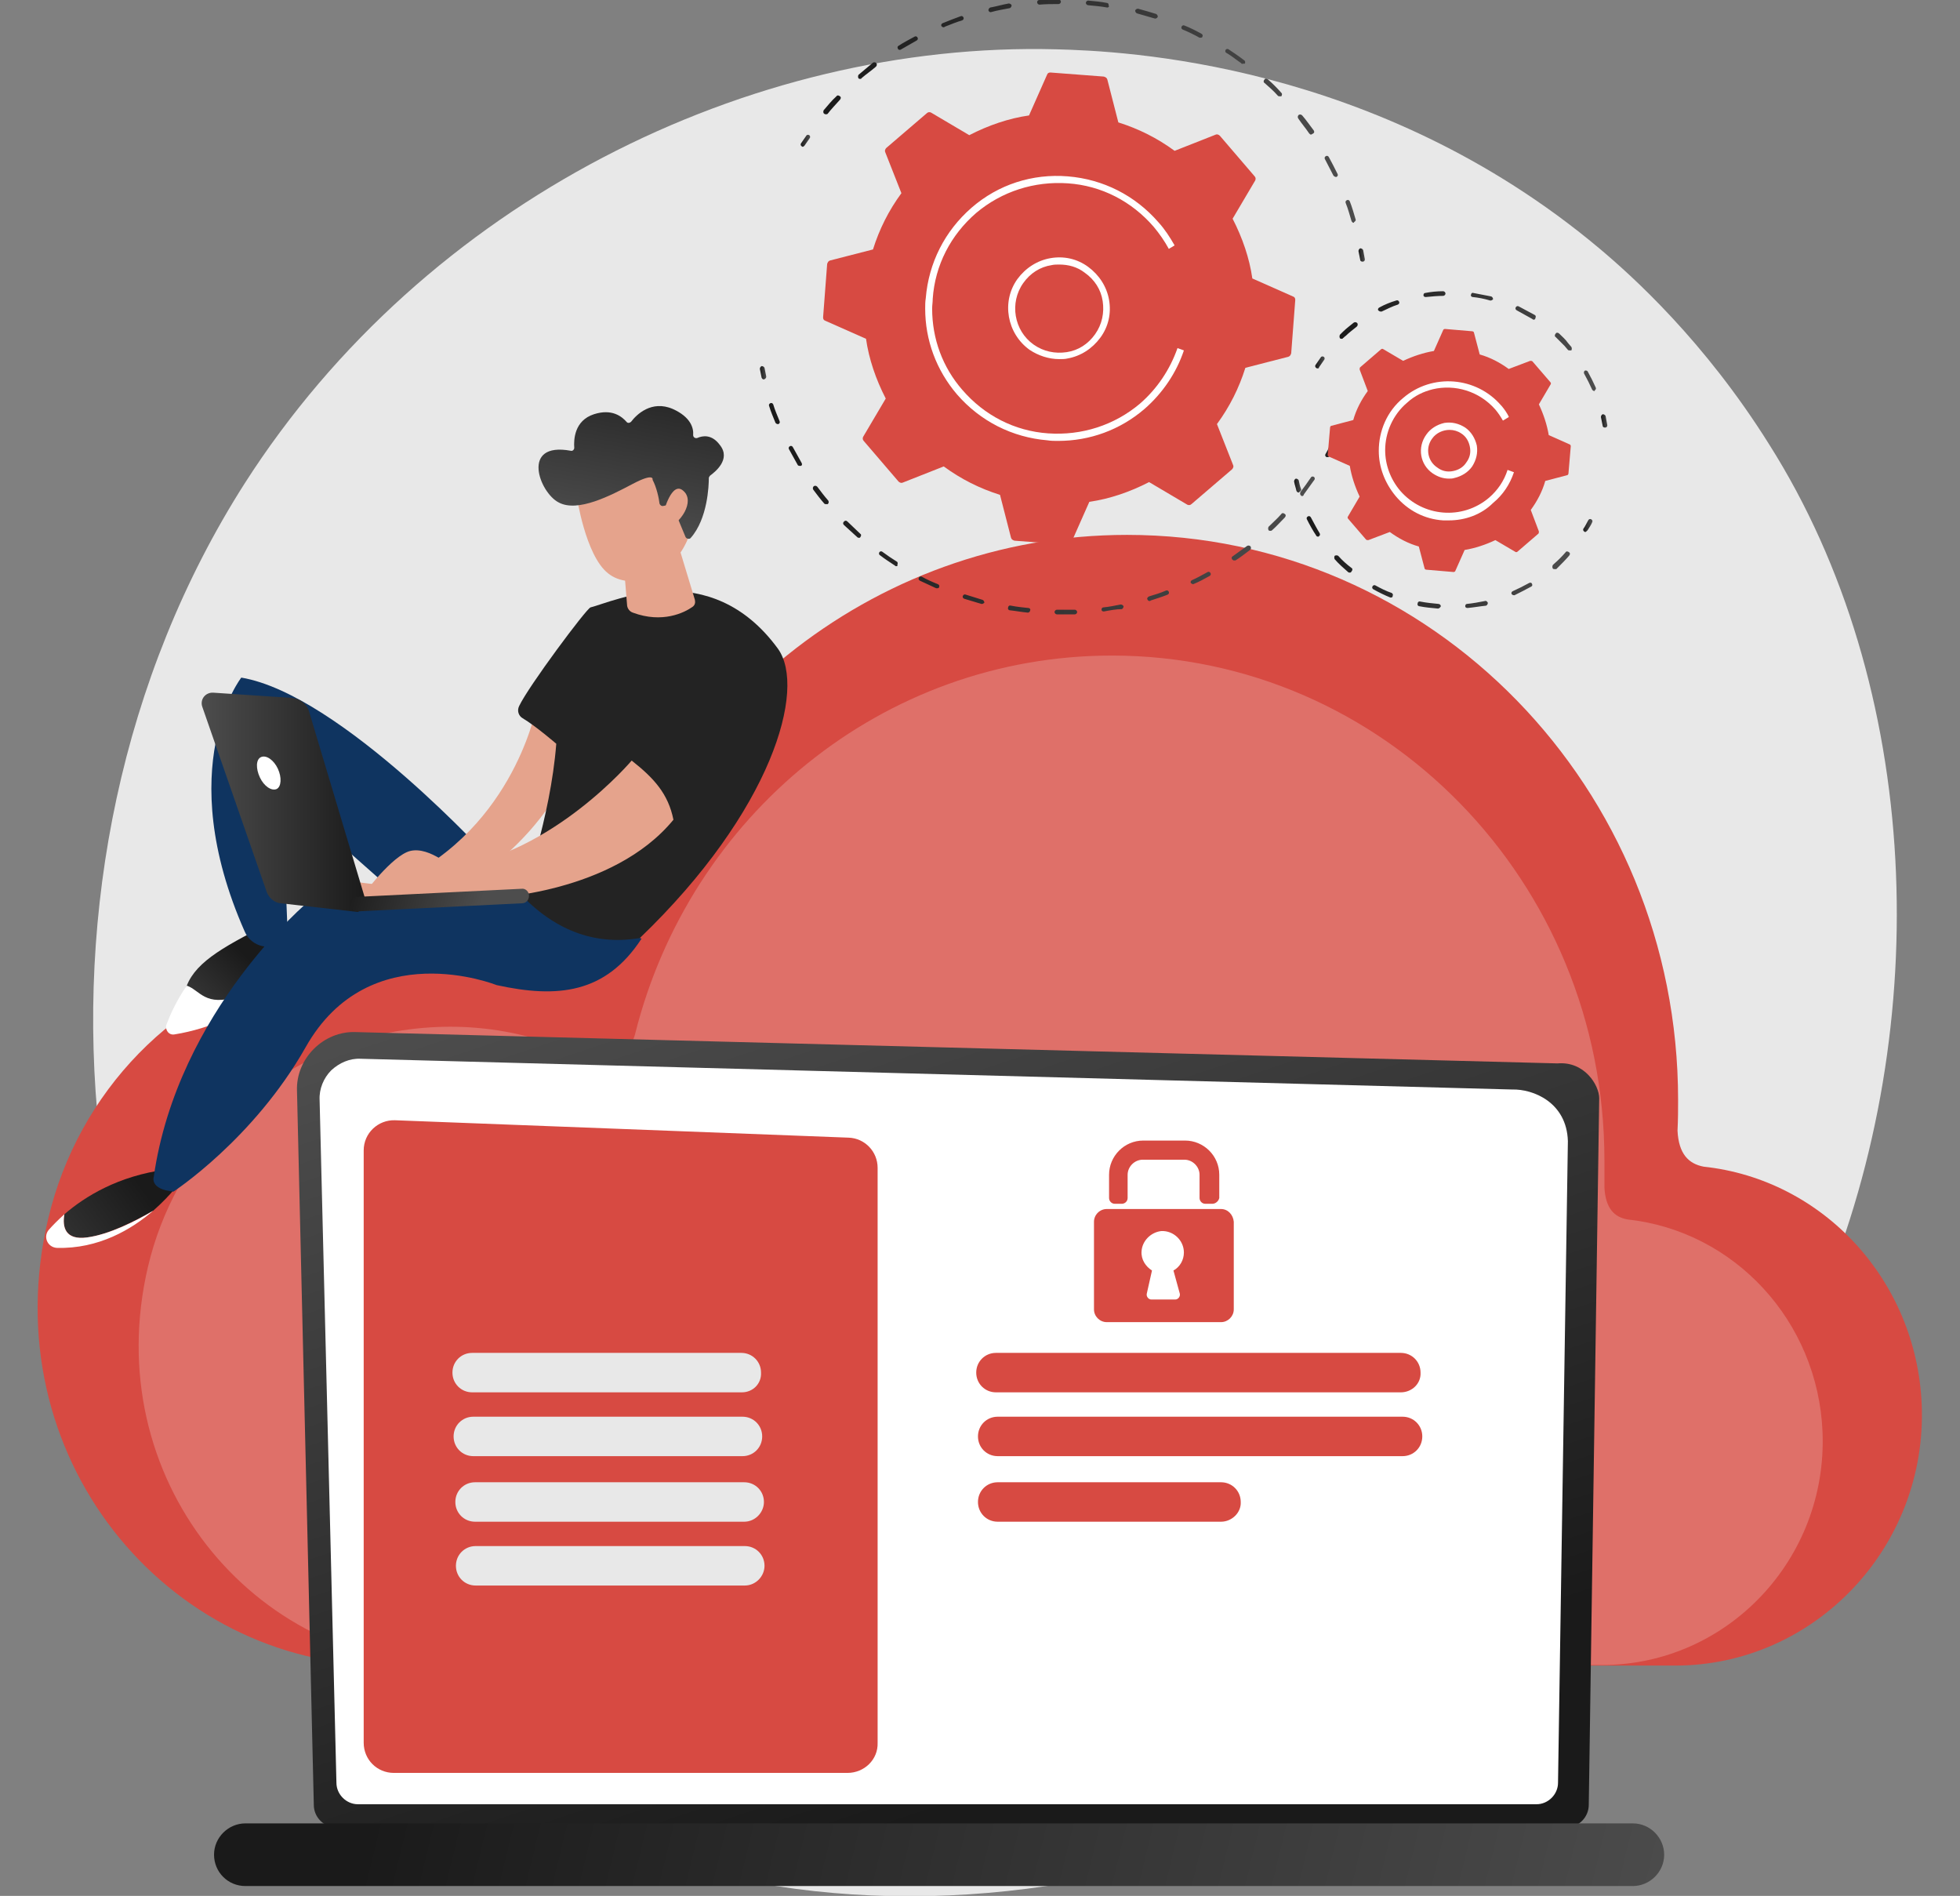 <?xml version="1.0" encoding="utf-8"?>
<!-- Generator: Adobe Illustrator 26.0.3, SVG Export Plug-In . SVG Version: 6.00 Build 0)  -->
<svg version="1.1" xmlns="http://www.w3.org/2000/svg" xmlns:xlink="http://www.w3.org/1999/xlink" x="0px" y="0px" width="337.9px"
	 height="326.8px" viewBox="0 0 337.9 326.8" style="enable-background:new 0 0 337.9 326.8;" xml:space="preserve">
<rect x="0" y="0" width="337.9" height="326.8" fill="#808080" stroke="none"/>
<style type="text/css">
	.st0{fill:#E8E8E8;}
	.st1{fill:#D74A42;}
	.st2{opacity:0.21;fill:#FFFFFF;}
	.st3{fill:url(#SVGID_1_);}
	.st4{fill:#FFFFFF;}
	.st5{fill:url(#SVGID_00000017504281540145638520000006852513828250347694_);}
	.st6{fill:url(#SVGID_00000107548242943474163200000003099294400010738058_);}
	.st7{fill:url(#SVGID_00000031905868056683368640000013517090133496888976_);}
	.st8{fill:url(#SVGID_00000076561662112221473300000003483861282206657175_);}
	.st9{fill:url(#SVGID_00000148661212192215786030000002701548176649414845_);}
	.st10{fill:url(#SVGID_00000013881024612124262020000000139600087595398559_);}
	.st11{fill:url(#SVGID_00000019661303707400048450000018356984494303071146_);}
	.st12{fill:url(#SVGID_00000137121793683438674910000001229272739284503989_);}
	.st13{fill:url(#SVGID_00000147184501243958982900000003673337790012016816_);}
	.st14{fill:url(#SVGID_00000142136449431365532360000016414229057331054979_);}
	.st15{fill:url(#SVGID_00000080177679490282293900000015180880000669571491_);}
	.st16{fill:url(#SVGID_00000142856893076838418620000008438100731536113838_);}
	.st17{fill:url(#SVGID_00000018933219426302299790000013388253589633819569_);}
	.st18{fill:url(#SVGID_00000163051144956148548500000018440497494322703787_);}
	.st19{fill:#0F3460;}
	.st20{fill:url(#SVGID_00000135692777362402389470000013253961716551857822_);}
	.st21{fill:#E5A38C;}
	.st22{fill:#232323;}
	.st23{fill:url(#SVGID_00000130625446058213313830000000733799426639093911_);}
	.st24{fill:url(#SVGID_00000083782233236677283910000006101749493363027849_);}
	.st25{fill:url(#SVGID_00000116227801693183255970000010850395668386703525_);}
</style>
<g id="Background">
</g>
<g id="Illustration">
	<g>
		<path class="st0" d="M314,223.6C283.8,295.7,203.4,336,133.8,325.1c-11.3-1.8-42.4-7.1-70-32c-53-47.9-64.3-142.9-21.6-209.8
			C73.3,34.7,129.1,7.1,182.1,8.5c11.4,0.3,55.2,2.1,93.6,34.3c5.6,4.7,18.1,15.9,29.3,33.8C331.4,118.3,333.6,176.6,314,223.6z"/>
		<g>
			<path class="st1" d="M8.3,210.1c5.2-22,22-39.2,43.4-44.5c14.7-3.6,28.9-1.7,40.8,4.2c4,2,8.7-0.3,9.8-4.6c10.6-42,47.8-73,92-73
				c52.5,0,95,43.6,95,97.4c0,1.4,0,3.4-0.1,5.3c0.2,4,1.9,5.7,4.5,6.2c20.6,2.2,36.7,19.6,37.6,41c1,24.6-18.5,45-42.5,45H66.6
				C28.5,287-1.3,250.8,8.3,210.1z"/>
			<path class="st2" d="M25.5,218.4c4.6-19.6,19.6-35,38.8-39.8c13.2-3.2,25.8-1.5,36.5,3.7c3.5,1.7,7.7-0.2,8.7-4.1
				c9.4-37.5,42.6-65.2,82.2-65.2c46.9,0,84.9,39,84.9,87c0,1.3,0,3,0,4.7c0.2,3.6,1.7,5.1,4,5.5c18.4,2,32.8,17.5,33.6,36.6
				c0.9,22-16.5,40.2-38,40.2H77.6C43.6,287,17,254.7,25.5,218.4z"/>
		</g>
		<g>
			
				<linearGradient id="SVGID_1_" gradientUnits="userSpaceOnUse" x1="-2399.66" y1="305.637" x2="-2349.598" y2="155.451" gradientTransform="matrix(-1 0 0 1 -2216.287 0)">
				<stop  offset="0" style="stop-color:#1A1A1A"/>
				<stop  offset="1" style="stop-color:#4D4D4D"/>
			</linearGradient>
			<path class="st3" d="M54.1,311.1c0,2.2,1.8,3.9,3.9,3.9h212c2.2,0,3.9-1.8,3.9-3.9l1.8-121.8c0-2.2-2.5-6.4-7.2-6l-207.2-5.4
				c-2.7-0.1-5.3,1-7.2,2.9c-1.9,1.9-3,4.5-2.9,7.2L54.1,311.1z"/>
			<path class="st4" d="M58,307.3c0,2,1.7,3.7,3.7,3.7h203.2c2,0,3.7-1.7,3.7-3.7l1.7-110.6c-0.2-6.7-6-9-9.6-8.9l-198.5-5.3
				c-1.9-0.1-3.7,0.7-5.1,2c-1.3,1.3-2.1,3.2-2,5.1L58,307.3z"/>
			<g>
				<path class="st4" d="M266.4,254.8C266.4,254.8,266.4,254.8,266.4,254.8c-0.3,0-0.5-0.3-0.5-0.6l0.1-9c0-0.3,0.2-0.5,0.5-0.5
					c0,0,0,0,0,0c0.3,0,0.5,0.3,0.5,0.6l-0.1,9C266.9,254.6,266.7,254.8,266.4,254.8z"/>
			</g>
			
				<linearGradient id="SVGID_00000017489632998930931900000007576320183811917204_" gradientUnits="userSpaceOnUse" x1="-2283.917" y1="296.84" x2="-2505.098" y2="350.641" gradientTransform="matrix(-1 0 0 1 -2216.287 0)">
				<stop  offset="0" style="stop-color:#1A1A1A"/>
				<stop  offset="1" style="stop-color:#4D4D4D"/>
			</linearGradient>
			<path style="fill:url(#SVGID_00000017489632998930931900000007576320183811917204_);" d="M42.3,325.1h239.2
				c2.9,0,5.4-2.4,5.4-5.4v0c0-2.9-2.4-5.4-5.4-5.4H42.3c-2.9,0-5.4,2.4-5.4,5.4l0,0C36.9,322.7,39.3,325.1,42.3,325.1z"/>
			<path class="st1" d="M146.1,305.6H67.9c-2.9,0-5.2-2.3-5.2-5.2V198.3c0-3,2.5-5.3,5.4-5.2l78.2,3c2.8,0.1,5,2.4,5,5.2v99.1
				C151.4,303.3,149,305.6,146.1,305.6z"/>
			<g>
				<path class="st0" d="M127.9,240H81.4c-1.9,0-3.4-1.5-3.4-3.4v0c0-1.9,1.5-3.4,3.4-3.4h46.4c1.9,0,3.4,1.5,3.4,3.4l0,0
					C131.3,238.5,129.8,240,127.9,240z"/>
				<path class="st0" d="M128,251H81.6c-1.9,0-3.4-1.5-3.4-3.4v0c0-1.9,1.5-3.4,3.4-3.4H128c1.9,0,3.4,1.5,3.4,3.4v0
					C131.4,249.5,129.9,251,128,251z"/>
				<path class="st0" d="M128.3,262.3H81.9c-1.9,0-3.4-1.5-3.4-3.4l0,0c0-1.9,1.5-3.4,3.4-3.4h46.4c1.9,0,3.4,1.5,3.4,3.4l0,0
					C131.7,260.7,130.2,262.3,128.3,262.3z"/>
				<path class="st0" d="M128.4,273.3H82c-1.9,0-3.4-1.5-3.4-3.4l0,0c0-1.9,1.5-3.4,3.4-3.4h46.4c1.9,0,3.4,1.5,3.4,3.4v0
					C131.8,271.7,130.3,273.3,128.4,273.3z"/>
			</g>
			<g>
				<path class="st1" d="M241.5,240h-69.8c-1.9,0-3.4-1.5-3.4-3.4v0c0-1.9,1.5-3.4,3.4-3.4h69.8c1.9,0,3.4,1.5,3.4,3.4l0,0
					C245,238.5,243.4,240,241.5,240z"/>
				<path class="st1" d="M241.8,251H172c-1.9,0-3.4-1.5-3.4-3.4v0c0-1.9,1.5-3.4,3.4-3.4h69.8c1.9,0,3.4,1.5,3.4,3.4v0
					C245.2,249.5,243.7,251,241.8,251z"/>
				<path class="st1" d="M210.5,262.3H172c-1.9,0-3.4-1.5-3.4-3.4v0c0-1.9,1.5-3.4,3.4-3.4h38.5c1.9,0,3.4,1.5,3.4,3.4l0,0
					C214,260.7,212.4,262.3,210.5,262.3z"/>
				<g>
					<path class="st1" d="M209,207.5h-1.2c-0.6,0-1-0.5-1-1v-4c0-1.4-1.2-2.6-2.6-2.6H197c-1.4,0-2.6,1.2-2.6,2.6v4c0,0.6-0.5,1-1,1
						h-1.2c-0.6,0-1-0.5-1-1v-4c0-3.2,2.6-5.9,5.9-5.9h7.2c3.2,0,5.9,2.6,5.9,5.9v4C210.1,207,209.6,207.5,209,207.5z"/>
					<path class="st1" d="M210.5,208.4h-19.7c-1.2,0-2.2,1-2.2,2.2v15.1c0,1.2,1,2.2,2.2,2.2h19.7c1.2,0,2.2-1,2.2-2.2v-15.1
						C212.6,209.4,211.7,208.4,210.5,208.4z M203.4,223c0.1,0.5-0.3,1-0.8,1h-4.1c-0.5,0-0.9-0.5-0.8-1l0.9-4
						c-1.1-0.7-1.9-1.9-1.8-3.3c0.1-1.8,1.6-3.3,3.4-3.5c2.1-0.1,3.9,1.6,3.9,3.7c0,1.3-0.7,2.5-1.8,3.1L203.4,223z"/>
				</g>
			</g>
		</g>
		<g>
			<g>
				<g>
					
						<linearGradient id="SVGID_00000036953735196320762220000011931612737120122300_" gradientUnits="userSpaceOnUse" x1="228.521" y1="77.719" x2="230.05" y2="77.719">
						<stop  offset="0" style="stop-color:#1A1A1A"/>
						<stop  offset="1" style="stop-color:#4D4D4D"/>
					</linearGradient>
					<path style="fill:url(#SVGID_00000036953735196320762220000011931612737120122300_);" d="M228.9,78.8c-0.1,0-0.1,0-0.2,0
						c-0.2-0.1-0.3-0.3-0.2-0.5c0.3-0.5,0.5-0.9,0.7-1.4c0.1-0.2,0.3-0.3,0.5-0.2c0.2,0.1,0.3,0.3,0.2,0.5c-0.2,0.5-0.5,0.9-0.7,1.4
						C229.2,78.7,229.1,78.8,228.9,78.8z"/>
					
						<linearGradient id="SVGID_00000162345207093191416890000006494539071395086765_" gradientUnits="userSpaceOnUse" x1="132.679" y1="87.64" x2="226.669" y2="87.64">
						<stop  offset="0" style="stop-color:#1A1A1A"/>
						<stop  offset="1" style="stop-color:#4D4D4D"/>
					</linearGradient>
					<path style="fill:url(#SVGID_00000162345207093191416890000006494539071395086765_);" d="M182.9,105.9c-0.2,0-0.5,0-0.7,0
						c-0.2,0-0.4-0.2-0.4-0.4c0-0.2,0.2-0.4,0.4-0.4h0c1,0,2,0,3.1,0c0.2,0,0.4,0.2,0.4,0.4c0,0.2-0.2,0.4-0.4,0.4
						C184.5,105.9,183.7,105.9,182.9,105.9z M177.2,105.6C177.2,105.6,177.2,105.6,177.2,105.6c-1.1-0.1-2.1-0.3-3.1-0.4
						c-0.2,0-0.4-0.2-0.3-0.5c0-0.2,0.2-0.4,0.5-0.3c1,0.2,2,0.3,3,0.4c0.2,0,0.4,0.2,0.3,0.4C177.6,105.4,177.4,105.6,177.2,105.6z
						 M190.3,105.4c-0.2,0-0.4-0.1-0.4-0.3c0-0.2,0.1-0.4,0.3-0.4c1-0.1,2-0.3,3-0.5c0.2,0,0.4,0.1,0.5,0.3c0,0.2-0.1,0.4-0.3,0.5
						C192.4,105,191.4,105.2,190.3,105.4C190.3,105.4,190.3,105.4,190.3,105.4z M169.3,104.1c0,0-0.1,0-0.1,0c-1-0.3-2-0.6-3-0.9
						c-0.2-0.1-0.3-0.3-0.2-0.5c0.1-0.2,0.3-0.3,0.5-0.2c1,0.3,1.9,0.6,2.9,0.9c0.2,0.1,0.3,0.3,0.3,0.5
						C169.6,104,169.4,104.1,169.3,104.1z M198.2,103.6c-0.2,0-0.3-0.1-0.4-0.3c-0.1-0.2,0.1-0.4,0.3-0.5c1-0.3,2-0.6,2.9-1
						c0.2-0.1,0.4,0,0.5,0.2c0.1,0.2,0,0.4-0.2,0.5c-1,0.4-2,0.7-2.9,1C198.3,103.6,198.2,103.6,198.2,103.6z M161.6,101.4
						c-0.1,0-0.1,0-0.2,0c-0.9-0.4-1.9-0.9-2.8-1.3c-0.2-0.1-0.3-0.3-0.2-0.5c0.1-0.2,0.3-0.3,0.5-0.2c0.9,0.5,1.8,0.9,2.8,1.3
						c0.2,0.1,0.3,0.3,0.2,0.5C161.9,101.3,161.8,101.4,161.6,101.4z M205.7,100.7c-0.1,0-0.3-0.1-0.4-0.2c-0.1-0.2,0-0.4,0.2-0.5
						c0.9-0.4,1.8-0.9,2.7-1.4c0.2-0.1,0.4,0,0.5,0.2c0.1,0.2,0,0.4-0.2,0.5c-0.9,0.5-1.8,1-2.8,1.4
						C205.8,100.7,205.8,100.7,205.7,100.7z M154.5,97.6c-0.1,0-0.1,0-0.2-0.1c-0.9-0.6-1.7-1.1-2.6-1.8c-0.2-0.1-0.2-0.4-0.1-0.5
						c0.1-0.2,0.4-0.2,0.5-0.1c0.8,0.6,1.7,1.2,2.5,1.7c0.2,0.1,0.2,0.4,0.1,0.5C154.8,97.5,154.7,97.6,154.5,97.6z M212.7,96.6
						c-0.1,0-0.2-0.1-0.3-0.2c-0.1-0.2-0.1-0.4,0.1-0.5c0.8-0.6,1.7-1.2,2.5-1.8c0.2-0.1,0.4-0.1,0.6,0.1c0.1,0.2,0.1,0.4-0.1,0.6
						c-0.8,0.6-1.7,1.3-2.5,1.8C212.9,96.6,212.8,96.6,212.7,96.6z M148.1,92.7c-0.1,0-0.2,0-0.3-0.1c-0.8-0.7-1.5-1.4-2.3-2.1
						c-0.2-0.2-0.2-0.4,0-0.6c0.2-0.2,0.4-0.2,0.6,0c0.7,0.7,1.5,1.4,2.2,2.1c0.2,0.1,0.2,0.4,0,0.6
						C148.3,92.7,148.2,92.7,148.1,92.7z M219,91.5c-0.1,0-0.2,0-0.3-0.1c-0.1-0.2-0.1-0.4,0-0.6c0.7-0.7,1.5-1.4,2.2-2.2
						c0.1-0.2,0.4-0.2,0.6,0c0.2,0.1,0.2,0.4,0,0.6c-0.7,0.7-1.4,1.5-2.2,2.2C219.2,91.5,219.1,91.5,219,91.5z M142.4,86.9
						c-0.1,0-0.2,0-0.3-0.1c-0.7-0.8-1.3-1.6-1.9-2.4c-0.1-0.2-0.1-0.4,0.1-0.6c0.2-0.1,0.4-0.1,0.6,0.1c0.6,0.8,1.2,1.6,1.9,2.4
						c0.1,0.2,0.1,0.4-0.1,0.6C142.6,86.9,142.5,86.9,142.4,86.9z M224.5,85.5c-0.1,0-0.2,0-0.2-0.1c-0.2-0.1-0.2-0.4-0.1-0.6
						c0.6-0.8,1.2-1.6,1.8-2.5c0.1-0.2,0.4-0.2,0.5-0.1c0.2,0.1,0.2,0.4,0.1,0.5c-0.6,0.8-1.2,1.7-1.8,2.5
						C224.7,85.5,224.6,85.5,224.5,85.5z M137.8,80.3c-0.1,0-0.3-0.1-0.3-0.2c-0.5-0.9-1-1.8-1.5-2.7c-0.1-0.2,0-0.4,0.2-0.5
						c0.2-0.1,0.4,0,0.5,0.2c0.5,0.9,1,1.8,1.5,2.7c0.1,0.2,0.1,0.4-0.1,0.5C137.9,80.3,137.8,80.3,137.8,80.3z M134.1,73.1
						c-0.2,0-0.3-0.1-0.4-0.2c-0.4-1-0.8-1.9-1.1-2.9c-0.1-0.2,0-0.4,0.2-0.5c0.2-0.1,0.4,0,0.5,0.2c0.3,1,0.7,1.9,1.1,2.9
						c0.1,0.2,0,0.4-0.2,0.5C134.2,73.1,134.2,73.1,134.1,73.1z"/>
					
						<linearGradient id="SVGID_00000094599207633376650350000003749276215726804667_" gradientUnits="userSpaceOnUse" x1="130.957" y1="64.19" x2="132.08" y2="64.19">
						<stop  offset="0" style="stop-color:#1A1A1A"/>
						<stop  offset="1" style="stop-color:#4D4D4D"/>
					</linearGradient>
					<path style="fill:url(#SVGID_00000094599207633376650350000003749276215726804667_);" d="M131.7,65.4c-0.2,0-0.3-0.1-0.4-0.3
						c-0.1-0.5-0.2-1-0.3-1.5c0-0.2,0.1-0.4,0.3-0.5c0.2,0,0.4,0.1,0.5,0.3c0.1,0.5,0.2,1,0.3,1.5C132.1,65.1,132,65.3,131.7,65.4
						C131.7,65.3,131.7,65.4,131.7,65.4z"/>
				</g>
				<g>
					
						<linearGradient id="SVGID_00000037690398726241420320000012135209087655316893_" gradientUnits="userSpaceOnUse" x1="137.961" y1="24.2" x2="139.605" y2="24.2">
						<stop  offset="0" style="stop-color:#1A1A1A"/>
						<stop  offset="1" style="stop-color:#4D4D4D"/>
					</linearGradient>
					<path style="fill:url(#SVGID_00000037690398726241420320000012135209087655316893_);" d="M138.4,25.3c-0.1,0-0.1,0-0.2-0.1
						c-0.2-0.1-0.2-0.4-0.1-0.5c0.3-0.4,0.6-0.9,0.9-1.3c0.1-0.2,0.4-0.2,0.5-0.1c0.2,0.1,0.2,0.4,0.1,0.5c-0.3,0.4-0.6,0.9-0.9,1.3
						C138.6,25.2,138.5,25.3,138.4,25.3z"/>
					
						<linearGradient id="SVGID_00000167386133103080954430000005527619530905633208_" gradientUnits="userSpaceOnUse" x1="141.974" y1="19.148" x2="233.781" y2="19.148">
						<stop  offset="0" style="stop-color:#1A1A1A"/>
						<stop  offset="1" style="stop-color:#4D4D4D"/>
					</linearGradient>
					<path style="fill:url(#SVGID_00000167386133103080954430000005527619530905633208_);" d="M233.4,38.4c-0.2,0-0.3-0.1-0.4-0.3
						c-0.3-1-0.6-2.1-1-3.1c-0.1-0.2,0-0.4,0.2-0.5c0.2-0.1,0.4,0,0.5,0.2c0.4,1,0.7,2.1,1,3.1c0.1,0.2-0.1,0.4-0.3,0.5
						C233.5,38.4,233.4,38.4,233.4,38.4z M230.3,30.5c-0.1,0-0.3-0.1-0.4-0.2c-0.5-1-1-1.9-1.5-2.9c-0.1-0.2,0-0.4,0.2-0.5
						c0.2-0.1,0.4,0,0.5,0.2c0.5,0.9,1,1.9,1.5,2.9c0.1,0.2,0,0.4-0.2,0.5C230.5,30.5,230.4,30.5,230.3,30.5z M226,23.2
						c-0.1,0-0.2-0.1-0.3-0.2c-0.6-0.9-1.3-1.7-1.9-2.6c-0.1-0.2-0.1-0.4,0.1-0.6c0.2-0.1,0.4-0.1,0.6,0.1c0.7,0.8,1.3,1.7,2,2.6
						c0.1,0.2,0.1,0.4-0.1,0.5C226.2,23.1,226.1,23.2,226,23.2z M142.4,19.7c-0.1,0-0.2,0-0.3-0.1c-0.2-0.1-0.2-0.4-0.1-0.6
						c0.7-0.8,1.4-1.7,2.2-2.4c0.1-0.2,0.4-0.2,0.6,0c0.2,0.1,0.2,0.4,0,0.6c-0.7,0.8-1.5,1.6-2.1,2.4
						C142.6,19.7,142.5,19.7,142.4,19.7z M220.6,16.6c-0.1,0-0.2,0-0.3-0.1c-0.7-0.8-1.5-1.5-2.3-2.2c-0.2-0.1-0.2-0.4,0-0.6
						c0.1-0.2,0.4-0.2,0.6,0c0.8,0.7,1.6,1.5,2.3,2.3c0.2,0.2,0.1,0.4,0,0.6C220.8,16.6,220.7,16.6,220.6,16.6z M148.3,13.6
						c-0.1,0-0.2,0-0.3-0.1c-0.1-0.2-0.1-0.4,0-0.6c0.8-0.7,1.7-1.4,2.5-2.1c0.2-0.1,0.4-0.1,0.6,0.1c0.1,0.2,0.1,0.4-0.1,0.6
						c-0.8,0.7-1.7,1.3-2.5,2C148.5,13.6,148.4,13.6,148.3,13.6z M214.2,11c-0.1,0-0.2,0-0.2-0.1c-0.9-0.6-1.7-1.3-2.6-1.8
						c-0.2-0.1-0.2-0.4-0.1-0.5c0.1-0.2,0.4-0.2,0.5-0.1c0.9,0.6,1.8,1.2,2.7,1.9c0.2,0.1,0.2,0.4,0.1,0.6
						C214.5,10.9,214.4,11,214.2,11z M155.1,8.6c-0.1,0-0.3-0.1-0.3-0.2c-0.1-0.2-0.1-0.4,0.1-0.5c0.9-0.6,1.9-1.1,2.8-1.6
						c0.2-0.1,0.4,0,0.5,0.2c0.1,0.2,0,0.4-0.2,0.5c-0.9,0.5-1.9,1.1-2.8,1.6C155.3,8.5,155.2,8.6,155.1,8.6z M207,6.5
						c-0.1,0-0.1,0-0.2,0c-0.9-0.5-1.9-1-2.9-1.4c-0.2-0.1-0.3-0.3-0.2-0.5c0.1-0.2,0.3-0.3,0.5-0.2c1,0.4,2,0.9,2.9,1.4
						c0.2,0.1,0.3,0.3,0.2,0.5C207.3,6.4,207.2,6.5,207,6.5z M162.7,4.7c-0.2,0-0.3-0.1-0.4-0.2c-0.1-0.2,0-0.4,0.2-0.5
						c1-0.4,2-0.8,3.1-1.2c0.2-0.1,0.4,0,0.5,0.2c0.1,0.2,0,0.4-0.2,0.5c-1,0.3-2,0.7-3,1.1C162.8,4.7,162.7,4.7,162.7,4.7z
						 M199.2,3.2c0,0-0.1,0-0.1,0c-1-0.3-2.1-0.6-3.1-0.9c-0.2-0.1-0.3-0.3-0.3-0.5c0.1-0.2,0.3-0.3,0.5-0.3
						c1.1,0.3,2.1,0.6,3.1,0.9c0.2,0.1,0.3,0.3,0.3,0.5C199.5,3.1,199.3,3.2,199.2,3.2z M170.8,2.1c-0.2,0-0.3-0.1-0.4-0.3
						c0-0.2,0.1-0.4,0.3-0.5c1.1-0.2,2.1-0.5,3.2-0.7c0.2,0,0.4,0.1,0.5,0.3c0,0.2-0.1,0.4-0.3,0.5C173,1.6,171.9,1.8,170.8,2.1
						C170.8,2.1,170.8,2.1,170.8,2.1z M190.9,1.3C190.9,1.3,190.9,1.3,190.9,1.3c-1.1-0.2-2.2-0.3-3.3-0.4c-0.2,0-0.4-0.2-0.4-0.4
						c0-0.2,0.2-0.4,0.4-0.4c1.1,0.1,2.2,0.2,3.2,0.4c0.2,0,0.4,0.2,0.3,0.4C191.3,1.1,191.1,1.3,190.9,1.3z M179.2,0.8
						c-0.2,0-0.4-0.2-0.4-0.4c0-0.2,0.1-0.4,0.4-0.4c1.1-0.1,2.2-0.1,3.3-0.1h0c0.2,0,0.4,0.2,0.4,0.4c0,0.2-0.2,0.4-0.4,0.4
						C181.4,0.7,180.3,0.7,179.2,0.8C179.2,0.8,179.2,0.8,179.2,0.8z"/>
					
						<linearGradient id="SVGID_00000175319021130277259390000010798386616553457855_" gradientUnits="userSpaceOnUse" x1="234.224" y1="43.952" x2="235.276" y2="43.952">
						<stop  offset="0" style="stop-color:#1A1A1A"/>
						<stop  offset="1" style="stop-color:#4D4D4D"/>
					</linearGradient>
					<path style="fill:url(#SVGID_00000175319021130277259390000010798386616553457855_);" d="M234.9,45.1c-0.2,0-0.4-0.1-0.4-0.3
						c-0.1-0.5-0.2-1-0.3-1.5c0-0.2,0.1-0.4,0.3-0.5c0.2,0,0.4,0.1,0.5,0.3c0.1,0.5,0.2,1,0.3,1.6C235.3,44.9,235.2,45.1,234.9,45.1
						C234.9,45.1,234.9,45.1,234.9,45.1z"/>
				</g>
				<g>
					<path class="st1" d="M223.3,51.7c0-0.3-0.1-0.5-0.4-0.6l-7-3.1c-0.5-3.5-1.7-7-3.4-10.3l3.9-6.6c0.1-0.2,0.1-0.5-0.1-0.7l-6-7
						c-0.2-0.2-0.5-0.3-0.7-0.2l-7.1,2.8c-3-2.2-6.2-3.8-9.7-4.9l-1.9-7.4c-0.1-0.3-0.3-0.4-0.6-0.5l-9.2-0.7
						c-0.3,0-0.5,0.1-0.6,0.4l-3.1,7c-3.5,0.5-7,1.7-10.3,3.4l-6.6-3.9c-0.2-0.1-0.5-0.1-0.7,0.1l-7,6c-0.2,0.2-0.3,0.5-0.2,0.7
						l2.8,7.1c-2.2,3-3.8,6.2-4.9,9.7l-7.4,1.9c-0.3,0.1-0.4,0.3-0.5,0.6l-0.7,9.2c0,0.3,0.1,0.5,0.4,0.6l7,3.1
						c0.5,3.5,1.7,7,3.4,10.3l-3.9,6.6c-0.1,0.2-0.1,0.5,0.1,0.7l6,7c0.2,0.2,0.5,0.3,0.7,0.2l7.1-2.8c3,2.2,6.2,3.8,9.7,4.9
						l1.9,7.4c0.1,0.3,0.3,0.4,0.6,0.5l9.2,0.7c0.3,0,0.5-0.1,0.6-0.4l3.1-7c3.5-0.5,7-1.7,10.3-3.4l6.6,3.9
						c0.2,0.1,0.5,0.1,0.7-0.1l7-6c0.2-0.2,0.3-0.5,0.2-0.7l-2.8-7.1c2.2-3,3.8-6.2,4.9-9.7l7.4-1.9c0.3-0.1,0.4-0.3,0.5-0.6
						L223.3,51.7z"/>
					<path class="st4" d="M182.6,61.9c-1.8,0-3.6-0.6-5.1-1.6c-3.9-2.8-4.9-8.3-2.1-12.2c1.4-1.9,3.4-3.2,5.7-3.6
						c2.3-0.4,4.6,0.1,6.5,1.5c1.9,1.4,3.2,3.4,3.6,5.7c0.4,2.3-0.1,4.6-1.5,6.5c-1.4,1.9-3.4,3.2-5.7,3.6
						C183.6,61.9,183.1,61.9,182.6,61.9z M182.6,45.6c-0.4,0-0.9,0-1.3,0.1c-2,0.3-3.7,1.4-4.9,3.1c-2.4,3.4-1.6,8.2,1.8,10.6
						c1.7,1.2,3.7,1.6,5.7,1.3c2-0.3,3.7-1.4,4.9-3.1c1.2-1.7,1.6-3.7,1.3-5.7c-0.3-2-1.4-3.7-3.1-4.9l0,0
						C185.7,46,184.2,45.6,182.6,45.6z"/>
					<path class="st4" d="M182.4,76c-0.6,0-1.2,0-1.8-0.1c-6.1-0.5-11.6-3.3-15.6-7.9c-3.6-4.2-5.5-9.4-5.5-14.8
						c0-0.6,0-1.2,0.1-1.8c0.5-6.1,3.3-11.6,7.9-15.6c4.6-4,10.5-5.9,16.6-5.4c6.1,0.5,11.6,3.3,15.6,7.9c1.1,1.2,2,2.6,2.8,4
						l-1,0.6c-0.7-1.3-1.6-2.6-2.6-3.8c-3.8-4.4-9-7.1-14.8-7.5c-5.8-0.4-11.4,1.4-15.8,5.1c-4.4,3.8-7.1,9-7.5,14.8
						c0,0.6-0.1,1.1-0.1,1.7c0,5.2,1.8,10.1,5.2,14c3.8,4.4,9,7.1,14.8,7.5c5.8,0.4,11.4-1.4,15.8-5.1c3-2.6,5.2-5.9,6.5-9.6
						l1.1,0.4c-1.3,3.9-3.7,7.4-6.8,10.1C193.1,74.1,187.9,76,182.4,76z"/>
				</g>
			</g>
			<g>
				<g>
					
						<linearGradient id="SVGID_00000165936578347503903070000009262437571675793294_" gradientUnits="userSpaceOnUse" x1="272.873" y1="90.631" x2="274.421" y2="90.631">
						<stop  offset="0" style="stop-color:#1A1A1A"/>
						<stop  offset="1" style="stop-color:#4D4D4D"/>
					</linearGradient>
					<path style="fill:url(#SVGID_00000165936578347503903070000009262437571675793294_);" d="M273.3,91.7c-0.1,0-0.1,0-0.2-0.1
						c-0.2-0.1-0.2-0.4-0.1-0.5c0.3-0.4,0.5-0.9,0.8-1.4c0.1-0.2,0.3-0.3,0.5-0.2c0.2,0.1,0.3,0.3,0.2,0.5c-0.2,0.5-0.5,0.9-0.8,1.4
						C273.5,91.6,273.4,91.7,273.3,91.7z"/>
					
						<linearGradient id="SVGID_00000112633367409970921790000002230739495776185217_" gradientUnits="userSpaceOnUse" x1="225.29" y1="96.902" x2="270.623" y2="96.902">
						<stop  offset="0" style="stop-color:#1A1A1A"/>
						<stop  offset="1" style="stop-color:#4D4D4D"/>
					</linearGradient>
					<path style="fill:url(#SVGID_00000112633367409970921790000002230739495776185217_);" d="M247.9,104.9
						C247.9,104.9,247.9,104.9,247.9,104.9c-1.1-0.1-2.2-0.2-3.2-0.4c-0.2,0-0.4-0.2-0.3-0.5c0-0.2,0.2-0.4,0.5-0.3
						c1,0.2,2.1,0.3,3.1,0.4c0.2,0,0.4,0.2,0.4,0.4C248.3,104.7,248.1,104.9,247.9,104.9z M253,104.8c-0.2,0-0.4-0.1-0.4-0.3
						c0-0.2,0.1-0.4,0.3-0.4c1-0.1,2.1-0.3,3.1-0.5c0.2-0.1,0.4,0.1,0.5,0.3c0,0.2-0.1,0.4-0.3,0.5
						C255.2,104.5,254.1,104.7,253,104.8C253.1,104.8,253,104.8,253,104.8z M239.8,103c0,0-0.1,0-0.1,0c-1-0.4-2-0.9-2.9-1.4
						c-0.2-0.1-0.3-0.3-0.2-0.5c0.1-0.2,0.3-0.3,0.5-0.2c0.9,0.5,1.9,1,2.8,1.3c0.2,0.1,0.3,0.3,0.2,0.5
						C240.1,102.9,240,103,239.8,103z M261,102.6c-0.2,0-0.3-0.1-0.4-0.2c-0.1-0.2,0-0.4,0.2-0.5c0.9-0.4,1.9-0.9,2.8-1.4
						c0.2-0.1,0.4-0.1,0.5,0.1c0.1,0.2,0.1,0.4-0.1,0.5c-0.9,0.5-1.9,1-2.9,1.5C261.1,102.6,261.1,102.6,261,102.6z M232.7,98.7
						c-0.1,0-0.2,0-0.3-0.1c-0.8-0.7-1.6-1.4-2.3-2.2c-0.1-0.2-0.1-0.4,0-0.6c0.2-0.1,0.4-0.1,0.6,0c0.7,0.8,1.5,1.5,2.3,2.1
						c0.2,0.1,0.2,0.4,0,0.6C232.9,98.7,232.8,98.7,232.7,98.7z M268,98.1c-0.1,0-0.2,0-0.3-0.1c-0.1-0.2-0.1-0.4,0-0.6l0.2-0.2
						c0.7-0.6,1.4-1.3,2-2c0.1-0.2,0.4-0.2,0.6,0c0.2,0.1,0.2,0.4,0,0.6c-0.6,0.7-1.3,1.4-2,2.1l-0.2,0.2
						C268.2,98.1,268.1,98.1,268,98.1z M227.2,92.5c-0.1,0-0.3-0.1-0.3-0.2c-0.6-0.9-1.1-1.8-1.6-2.8c-0.1-0.2,0-0.4,0.2-0.5
						c0.2-0.1,0.4,0,0.5,0.2c0.5,0.9,1,1.9,1.5,2.7c0.1,0.2,0.1,0.4-0.1,0.5C227.4,92.5,227.3,92.5,227.2,92.5z"/>
					
						<linearGradient id="SVGID_00000141452934503160009010000012936464479957569431_" gradientUnits="userSpaceOnUse" x1="223.137" y1="83.721" x2="224.282" y2="83.721">
						<stop  offset="0" style="stop-color:#1A1A1A"/>
						<stop  offset="1" style="stop-color:#4D4D4D"/>
					</linearGradient>
					<path style="fill:url(#SVGID_00000141452934503160009010000012936464479957569431_);" d="M223.9,84.9c-0.2,0-0.3-0.1-0.4-0.3
						c-0.1-0.5-0.3-1-0.4-1.6c0-0.2,0.1-0.4,0.3-0.5c0.2,0,0.4,0.1,0.5,0.3c0.1,0.5,0.2,1,0.4,1.5c0.1,0.2-0.1,0.4-0.3,0.5
						C224,84.9,223.9,84.9,223.9,84.9z"/>
				</g>
				<g>
					
						<linearGradient id="SVGID_00000032629513530127289280000018228938932578715010_" gradientUnits="userSpaceOnUse" x1="226.734" y1="62.495" x2="228.397" y2="62.495">
						<stop  offset="0" style="stop-color:#1A1A1A"/>
						<stop  offset="1" style="stop-color:#4D4D4D"/>
					</linearGradient>
					<path style="fill:url(#SVGID_00000032629513530127289280000018228938932578715010_);" d="M227.1,63.5c-0.1,0-0.1,0-0.2-0.1
						c-0.2-0.1-0.2-0.4-0.1-0.5c0.3-0.4,0.6-0.9,0.9-1.3c0.1-0.2,0.4-0.2,0.5-0.1c0.2,0.1,0.2,0.4,0.1,0.5c-0.3,0.4-0.6,0.9-0.9,1.3
						C227.4,63.5,227.3,63.5,227.1,63.5z"/>
					
						<linearGradient id="SVGID_00000101068455982190096610000013759017425493035700_" gradientUnits="userSpaceOnUse" x1="230.927" y1="58.754" x2="275.285" y2="58.754">
						<stop  offset="0" style="stop-color:#1A1A1A"/>
						<stop  offset="1" style="stop-color:#4D4D4D"/>
					</linearGradient>
					<path style="fill:url(#SVGID_00000101068455982190096610000013759017425493035700_);" d="M274.9,67.4c-0.2,0-0.3-0.1-0.4-0.2
						c-0.4-0.9-0.9-1.9-1.4-2.8c-0.1-0.2,0-0.4,0.1-0.5c0.2-0.1,0.4,0,0.5,0.1c0.5,0.9,1,1.9,1.4,2.8c0.1,0.2,0,0.4-0.2,0.5
						C275,67.4,274.9,67.4,274.9,67.4z M270.6,60.4c-0.1,0-0.2,0-0.3-0.1c-0.2-0.2-0.4-0.5-0.6-0.7c-0.5-0.5-1-1-1.5-1.5
						c-0.2-0.1-0.2-0.4,0-0.6c0.1-0.2,0.4-0.2,0.6,0c0.5,0.5,1.1,1,1.5,1.6c0.2,0.2,0.4,0.5,0.6,0.7c0.1,0.2,0.1,0.4,0,0.6
						C270.8,60.4,270.7,60.4,270.6,60.4z M231.3,58.4c-0.1,0-0.2,0-0.3-0.1c-0.1-0.2-0.1-0.4,0-0.6c0.2-0.2,0.3-0.3,0.5-0.5
						c0.6-0.6,1.3-1.1,1.9-1.6c0.2-0.1,0.4-0.1,0.6,0.1c0.1,0.2,0.1,0.4-0.1,0.6c-0.6,0.5-1.3,1-1.9,1.6c-0.2,0.1-0.3,0.3-0.5,0.4
						C231.5,58.4,231.4,58.4,231.3,58.4z M264.4,55.1c-0.1,0-0.1,0-0.2-0.1c-0.9-0.5-1.8-1-2.7-1.5c-0.2-0.1-0.3-0.3-0.2-0.5
						c0.1-0.2,0.3-0.3,0.5-0.2c0.9,0.5,1.9,1,2.8,1.5c0.2,0.1,0.2,0.4,0.1,0.5C264.7,55,264.6,55.1,264.4,55.1z M238,53.7
						c-0.1,0-0.3-0.1-0.4-0.2c-0.1-0.2,0-0.4,0.2-0.5c0.9-0.5,1.9-0.9,2.9-1.2c0.2-0.1,0.4,0,0.5,0.2c0.1,0.2,0,0.4-0.2,0.5
						c-1,0.3-1.9,0.8-2.8,1.2C238.1,53.7,238.1,53.7,238,53.7z M257,51.8c0,0-0.1,0-0.1,0c-1-0.3-2-0.5-3-0.6
						c-0.2,0-0.4-0.2-0.3-0.4c0-0.2,0.2-0.4,0.4-0.3c1,0.2,2.1,0.4,3.1,0.6c0.2,0.1,0.3,0.3,0.3,0.5C257.3,51.7,257.1,51.8,257,51.8
						z M245.8,51.2c-0.2,0-0.4-0.1-0.4-0.3c0-0.2,0.1-0.4,0.3-0.4c1-0.2,2.1-0.3,3.1-0.3c0.2,0,0.4,0.2,0.4,0.4
						c0,0.2-0.2,0.4-0.4,0.4C247.9,51,246.8,51.1,245.8,51.2C245.8,51.2,245.8,51.2,245.8,51.2z"/>
					
						<linearGradient id="SVGID_00000008107142509349905880000015648947407835619494_" gradientUnits="userSpaceOnUse" x1="276.032" y1="72.58" x2="277.106" y2="72.58">
						<stop  offset="0" style="stop-color:#1A1A1A"/>
						<stop  offset="1" style="stop-color:#4D4D4D"/>
					</linearGradient>
					<path style="fill:url(#SVGID_00000008107142509349905880000015648947407835619494_);" d="M276.7,73.7c-0.2,0-0.4-0.1-0.4-0.3
						c-0.1-0.5-0.2-1-0.3-1.5c0-0.2,0.1-0.4,0.3-0.5c0.2,0,0.4,0.1,0.5,0.3c0.1,0.5,0.2,1,0.3,1.6C277.1,73.5,277,73.7,276.7,73.7
						C276.8,73.7,276.7,73.7,276.7,73.7z"/>
				</g>
				<g>
					<path class="st1" d="M270.8,76.9c0-0.1-0.1-0.3-0.2-0.3l-3.6-1.6c-0.3-1.8-0.9-3.6-1.7-5.3l2-3.4c0.1-0.1,0.1-0.3,0-0.4
						l-3.1-3.6c-0.1-0.1-0.2-0.1-0.4-0.1l-3.7,1.4c-1.5-1.1-3.2-2-5-2.5l-1-3.8c0-0.1-0.2-0.2-0.3-0.2l-4.7-0.4
						c-0.1,0-0.3,0.1-0.3,0.2l-1.6,3.6c-1.8,0.3-3.6,0.9-5.3,1.7l-3.4-2c-0.1-0.1-0.3-0.1-0.4,0l-3.6,3.1c-0.1,0.1-0.1,0.2-0.1,0.4
						l1.4,3.7c-1.1,1.5-2,3.2-2.5,5l-3.8,1c-0.1,0-0.2,0.2-0.2,0.3l-0.4,4.7c0,0.1,0.1,0.3,0.2,0.3l3.6,1.6c0.3,1.8,0.9,3.6,1.7,5.3
						l-2,3.4c-0.1,0.1-0.1,0.3,0,0.4l3.1,3.6c0.1,0.1,0.2,0.1,0.4,0.1l3.7-1.4c1.5,1.1,3.2,2,5,2.5l1,3.8c0,0.1,0.2,0.2,0.3,0.2
						l4.7,0.4c0.1,0,0.3-0.1,0.3-0.2l1.6-3.6c1.8-0.3,3.6-0.9,5.3-1.7l3.4,2c0.1,0.1,0.3,0.1,0.4,0l3.6-3.1c0.1-0.1,0.1-0.2,0.1-0.4
						l-1.4-3.7c1.1-1.5,2-3.2,2.5-5l3.8-1c0.1,0,0.2-0.2,0.2-0.3L270.8,76.9z"/>
					<path class="st4" d="M249.8,82.5c-1,0-1.9-0.3-2.8-0.9c-2.2-1.5-2.7-4.5-1.1-6.7c0.7-1,1.8-1.7,3.1-2c1.3-0.2,2.5,0.1,3.6,0.8
						c1,0.7,1.7,1.8,2,3.1c0.2,1.3-0.1,2.5-0.8,3.6c-0.7,1-1.8,1.7-3.1,2C250.4,82.5,250.1,82.5,249.8,82.5z M249.9,74.1
						c-1.1,0-2.3,0.5-3,1.5c-1.2,1.6-0.8,3.9,0.9,5c0.8,0.6,1.7,0.8,2.7,0.6c1-0.2,1.8-0.7,2.3-1.5c0.6-0.8,0.8-1.7,0.6-2.7
						c-0.2-1-0.7-1.8-1.5-2.3l0,0C251.3,74.3,250.6,74.1,249.9,74.1z"/>
					<path class="st4" d="M249.8,89.7c-0.3,0-0.6,0-1,0c-3.2-0.2-6.1-1.7-8.2-4.2c-1.9-2.3-2.9-5-2.9-7.8c0-3.4,1.4-6.8,4.2-9.1
						c5-4.3,12.6-3.7,16.9,1.3c0,0,0.1,0.1,0.1,0.1c0.5,0.6,0.9,1.2,1.2,1.8c0,0,0,0,0,0c0,0,0,0,0,0c0,0,0,0,0,0c0,0,0,0,0,0
						c0,0,0,0.1,0,0.1l-1,0.6c-0.4-0.7-0.8-1.3-1.3-1.9l0,0c-2.8-3.2-7-4.4-10.8-3.5c-1.6,0.4-3.1,1.1-4.4,2.3
						c-2.5,2.1-3.8,5.2-3.8,8.2c0,2.5,0.9,5,2.6,7c3.9,4.5,10.7,5.1,15.3,1.2c1.5-1.3,2.6-2.9,3.2-4.8l1.1,0.4
						c-0.7,2.1-1.9,3.9-3.6,5.3C255.4,88.7,252.6,89.7,249.8,89.7z"/>
				</g>
			</g>
		</g>
		<g>
			
				<linearGradient id="SVGID_00000173159616763897261870000016432440067113463441_" gradientUnits="userSpaceOnUse" x1="-937.57" y1="166.266" x2="-922.917" y2="181.571" gradientTransform="matrix(-1 0 0 1 -893.607 0)">
				<stop  offset="0" style="stop-color:#1A1A1A"/>
				<stop  offset="1" style="stop-color:#4D4D4D"/>
			</linearGradient>
			<path style="fill:url(#SVGID_00000173159616763897261870000016432440067113463441_);" d="M48,158.4c0,0,4,0.2,4.5,8.5
				c0,0-9.4,8.4-22,10.4c-1,0.2,1.3-6.5,1.7-7.4C33.9,165.6,39,162.9,48,158.4z"/>
			<path class="st19" d="M93.6,148.6H85c0,0-26.2-28.9-43.4-31.8c0,0-12,15.3,0.6,43.8c1,2.3,3.8,3.3,6,2c0.6-0.4,1.1-0.9,1.4-1.6
				l-1-24.3c0,0,22.3,19.5,26.2,23.3C78.7,163.6,98.5,161.3,93.6,148.6z"/>
			
				<linearGradient id="SVGID_00000054231472214616492280000002362875470856234907_" gradientUnits="userSpaceOnUse" x1="-918.132" y1="204.68" x2="-890.415" y2="225.023" gradientTransform="matrix(-1 0 0 1 -893.607 0)">
				<stop  offset="0" style="stop-color:#1A1A1A"/>
				<stop  offset="1" style="stop-color:#4D4D4D"/>
			</linearGradient>
			<path style="fill:url(#SVGID_00000054231472214616492280000002362875470856234907_);" d="M11.1,209.3c3.6-3.1,9.3-6.6,17.5-7.7
				l2.8,1.7c0,0-1.8,2.6-5,5.4c-3,1.7-7.6,4.1-11.4,4.6C11.3,213.8,10.7,211.5,11.1,209.3z"/>
			<path class="st4" d="M32.2,169.9c2.2,0.7,3.2,3.8,8.8,1.8c5.4-2,9.4-4.6,11.5-6.1c0,0.4,0.1,0.8,0.1,1.3c0,0-9.9,9.4-22.5,11.4
				c-1,0.2-1.7-0.8-1.4-1.7C29.3,175,30.4,172.5,32.2,169.9z"/>
			<path class="st4" d="M8.4,212c0.7-0.8,1.6-1.7,2.7-2.7c-0.4,2.3,0.2,4.5,3.9,4c3.8-0.5,8.4-2.8,11.4-4.6
				c-3.7,3.2-9.4,6.6-16.6,6.4C8.2,215,7.4,213.2,8.4,212z"/>
			<path class="st19" d="M93.3,154.8l-39.9,0.4c0,0-22.8,18.9-26.9,47.7c0,0-0.7,2.1,3.4,2.5c0,0,13.8-9,22.8-24.9
				c11-19.5,32.9-10.7,32.9-10.7c10.5,2.3,18.8,1.5,25-8L93.3,154.8z"/>
			<path class="st21" d="M92.3,122.6c0,0-4.3,21.5-25.4,30.1l-7.5-0.9l-1.8,2.8l17.6,0.6c0,0,15-6,23-22.2
				C98.5,132.4,102.9,123.4,92.3,122.6z"/>
			<path class="st22" d="M90,154.4c0,0,4.9-13.3,5.9-26.2c0,0-3.6-3.1-5.8-4.4c-0.7-0.4-1-1.3-0.6-2.1c1.6-3.4,11.6-16.8,12.3-17
				c4-1,20.6-8.9,32.3,7.1c5,6.9-1,28-23.8,49.9C103.1,162.9,96.2,160.8,90,154.4z"/>
			<path class="st21" d="M108.9,131.1c0,0-13.6,16.1-31,18.4c0,0-4.5-4.1-7.8-2.6c-3.3,1.5-7.9,7.9-7.9,7.9h22.3
				c0,0,21.1-0.7,31.6-13.5C115.2,136.8,112.7,134.1,108.9,131.1z"/>
			<path class="st21" d="M116.8,93.5l3,9.9c0.1,0.5,0,0.9-0.4,1.2c-1.4,1-5.2,2.9-10.3,1c-0.6-0.2-1-0.8-1-1.4l-0.7-8.6L116.8,93.5z
				"/>
			<g>
				<path class="st21" d="M99.4,85.4c0,0,1.5,10.3,5.4,13.4c3.9,3.2,11.6,0.8,14.2-7l-5.2-13.2L99.4,85.4z"/>
				
					<linearGradient id="SVGID_00000081622934126988721560000012613281732468241294_" gradientUnits="userSpaceOnUse" x1="-1005.983" y1="59.359" x2="-1000.305" y2="91.741" gradientTransform="matrix(-1 0 0 1 -893.607 0)">
					<stop  offset="0" style="stop-color:#1A1A1A"/>
					<stop  offset="1" style="stop-color:#4D4D4D"/>
				</linearGradient>
				<path style="fill:url(#SVGID_00000081622934126988721560000012613281732468241294_);" d="M114.4,87.2c-0.3,0.1-0.6-0.1-0.7-0.4
					c-0.1-0.9-0.5-2.8-1.2-4.1c0,0,0.4-1.3-3.4,0.7c-3.8,2-9.5,5-12.8,3.2c-3.3-1.7-6.6-10.5,2.1-8.9c0.3,0.1,0.6-0.2,0.6-0.5
					c-0.1-1.4,0-4.7,3.4-5.8c3.1-1,4.8,0.4,5.6,1.3c0.2,0.3,0.6,0.2,0.8,0c0.9-1.2,3.5-3.8,7.2-2.2c3.1,1.4,3.6,3.3,3.5,4.5
					c0,0.4,0.4,0.6,0.7,0.5c0.9-0.4,2.5-0.7,3.9,1.2c2,2.5-0.9,4.7-1.7,5.3c-0.1,0.1-0.2,0.3-0.2,0.4c0,1.3-0.2,7-3.1,10.3
					c-0.2,0.3-0.7,0.2-0.9-0.1l-2.2-5.3c-0.1-0.2-0.4-0.4-0.6-0.3L114.4,87.2z"/>
				<path class="st21" d="M114.4,88.3c0,0,1.4-5.5,3.4-3.7c2.1,1.8-0.5,5.7-2.9,6.5L114.4,88.3z"/>
			</g>
			
				<linearGradient id="SVGID_00000000938843513729423190000012354342707081356950_" gradientUnits="userSpaceOnUse" x1="-956.885" y1="138.216" x2="-928.264" y2="138.216" gradientTransform="matrix(-1 0 0 1 -893.607 0)">
				<stop  offset="0" style="stop-color:#1A1A1A"/>
				<stop  offset="1" style="stop-color:#4D4D4D"/>
			</linearGradient>
			<path style="fill:url(#SVGID_00000000938843513729423190000012354342707081356950_);" d="M63.3,156.1l-10-33.4
				c-0.4-1.4-1.6-2.3-3-2.4l-13.5-0.9c-1.4-0.1-2.4,1.2-1.9,2.5L46,153.8c0.4,1,1.3,1.8,2.4,1.9l13.3,1.5L63.3,156.1z"/>
			<path class="st4" d="M44.8,134c0.7,1.5,2,2.4,2.9,2c0.8-0.4,0.9-2,0.2-3.5c-0.7-1.5-2-2.4-2.9-2C44.1,130.9,44.1,132.5,44.8,134z
				"/>
			
				<linearGradient id="SVGID_00000021800652814250482870000018173681264299745925_" gradientUnits="userSpaceOnUse" x1="-953.411" y1="150.727" x2="-976.296" y2="157" gradientTransform="matrix(-1 0 0 1 -893.607 0)">
				<stop  offset="0" style="stop-color:#1A1A1A"/>
				<stop  offset="1" style="stop-color:#4D4D4D"/>
			</linearGradient>
			<path style="fill:url(#SVGID_00000021800652814250482870000018173681264299745925_);" d="M61.6,157.1
				C61.7,157.1,61.7,157.1,61.6,157.1l28.4-1.4c0.7,0,1.2-0.6,1.2-1.3c0-0.7-0.6-1.3-1.3-1.2l-28.4,1.4c-0.7,0-1.2,0.6-1.2,1.3
				C60.4,156.6,61,157.1,61.6,157.1z"/>
		</g>
	</g>
</g>
</svg>
